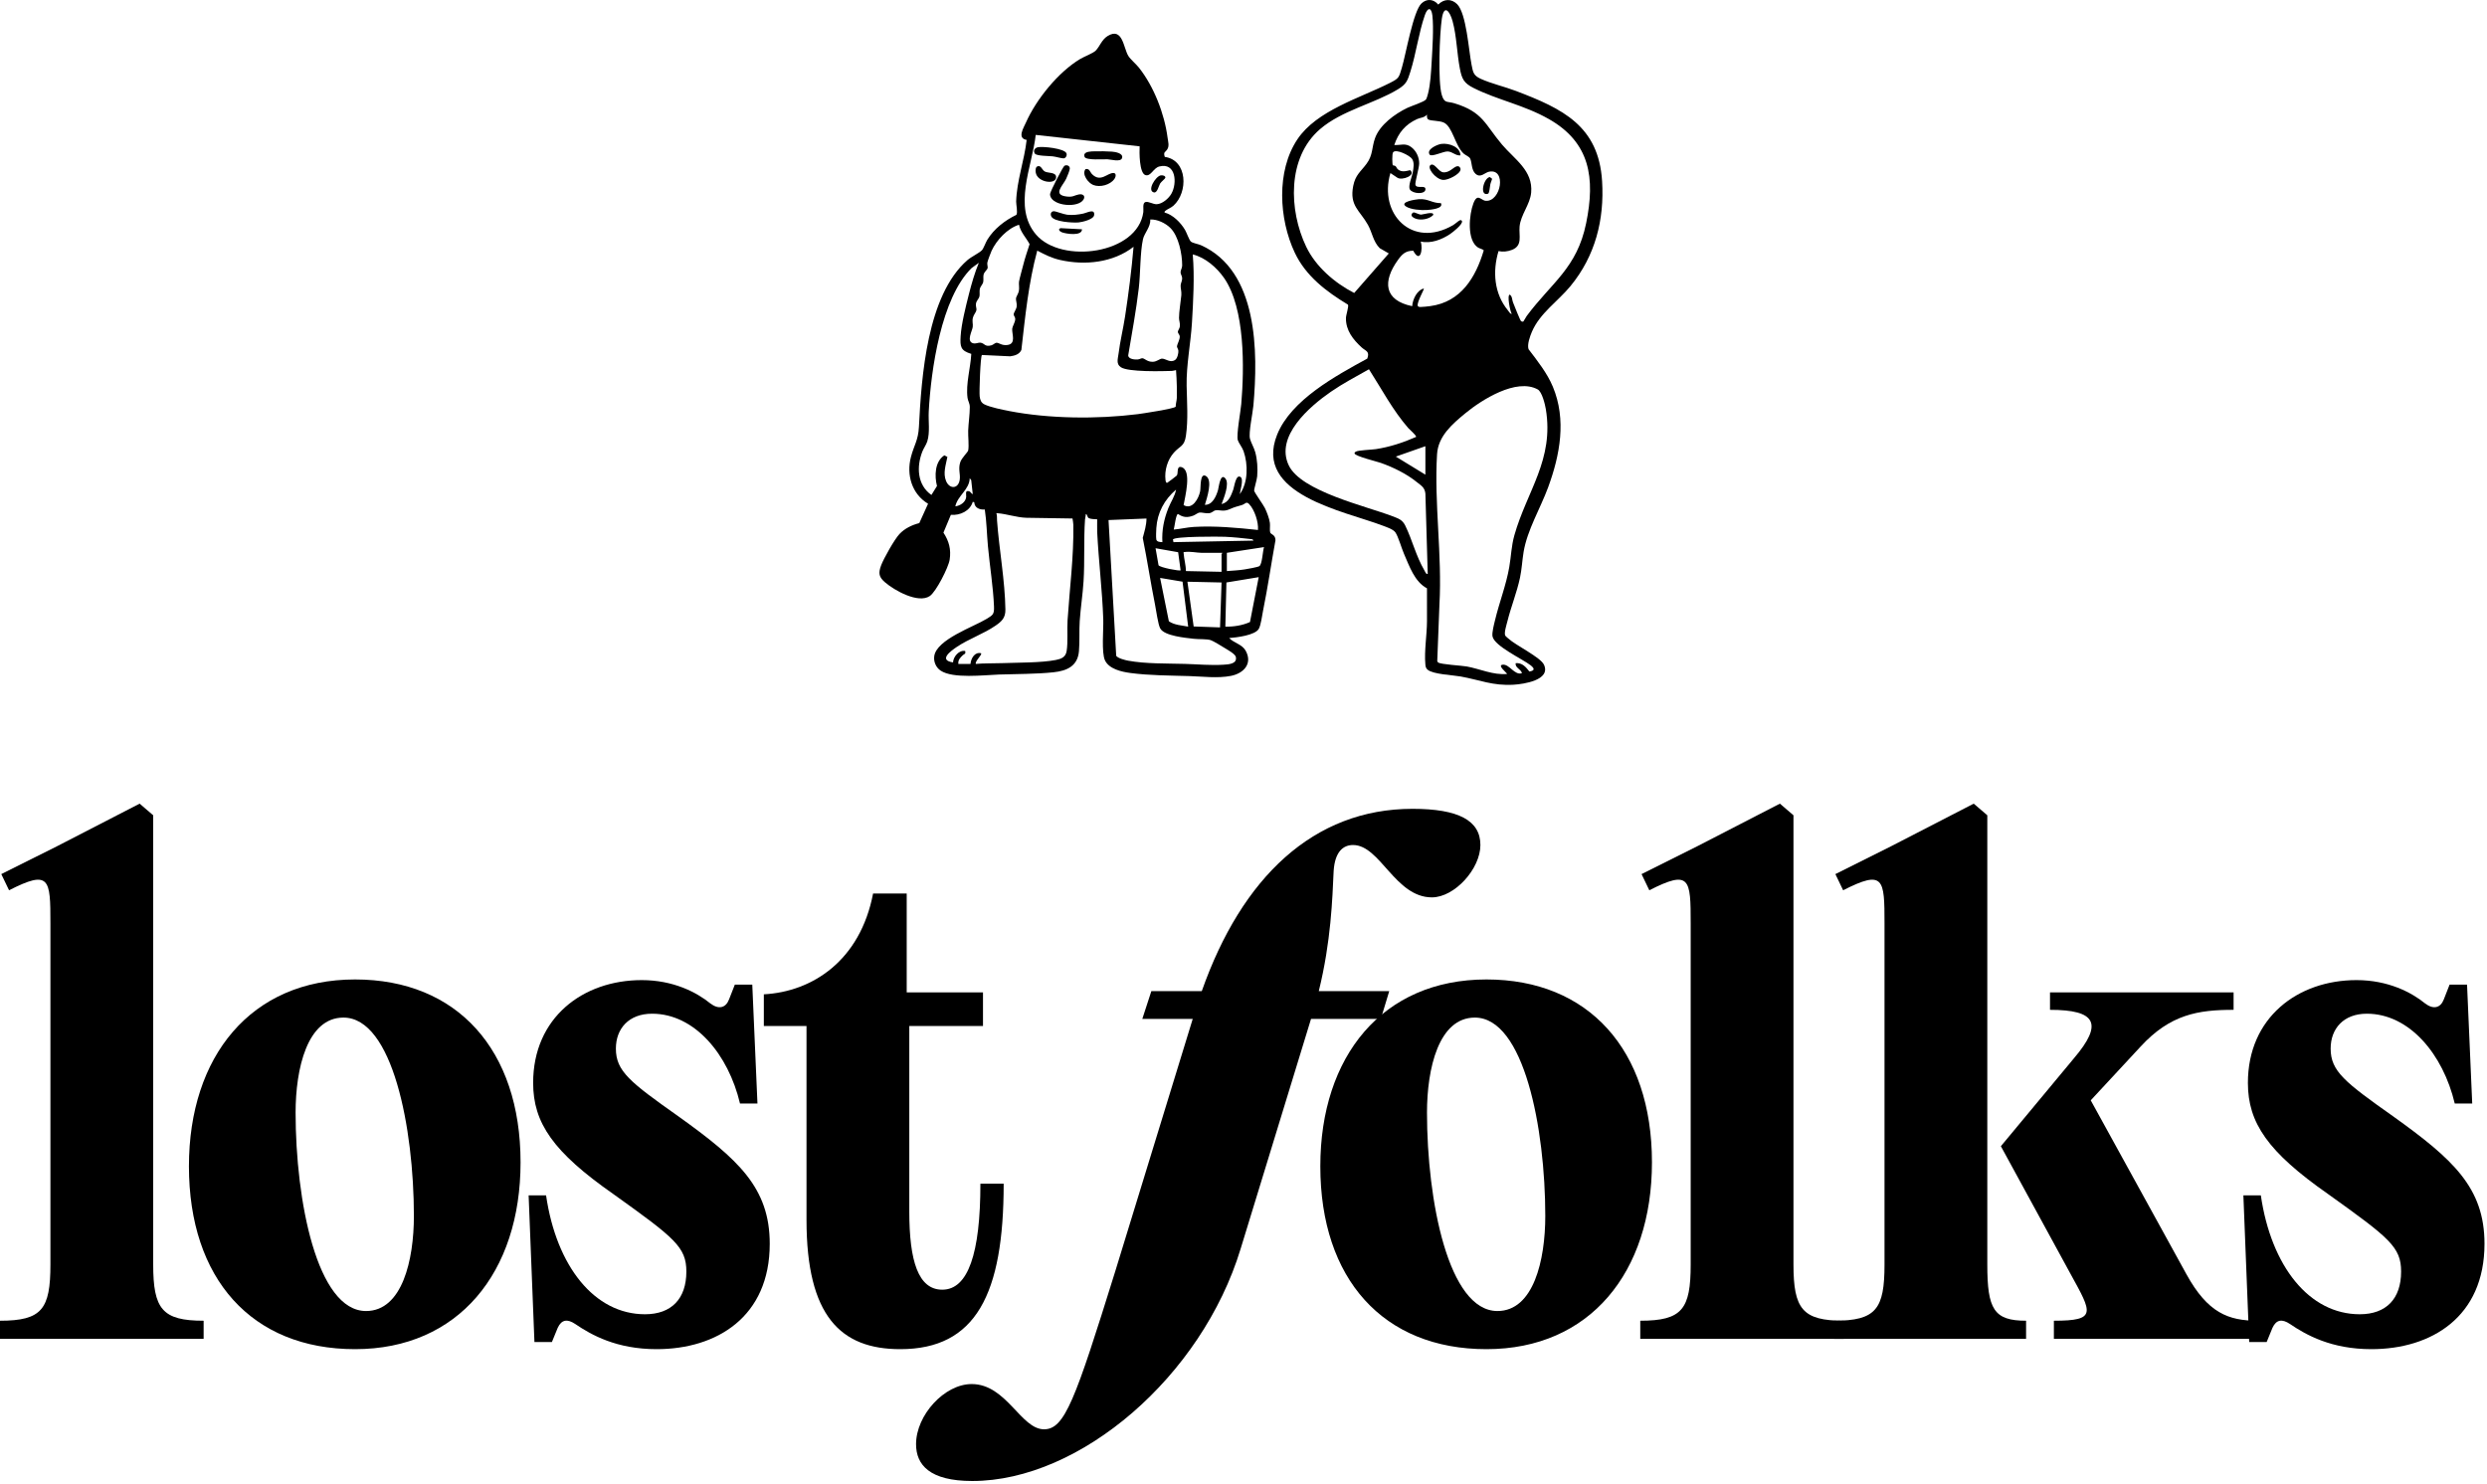 <svg xmlns="http://www.w3.org/2000/svg" fill="none" viewBox="0 0 263 157" height="157" width="263">
<path fill="black" d="M16.201 86.231L16.201 133.741C16.201 138.458 17.159 139.689 21.534 139.689V141.603H1.04978e-07L0 139.689C4.443 139.689 5.332 138.458 5.332 133.741L5.332 97.647C5.332 92.93 5.264 91.973 0.957 94.16L0.137 92.451L6.016 89.512L14.766 85L16.201 86.231Z"></path>
<path fill="black" d="M37.548 142.697C26.61 142.697 19.98 135.245 19.98 123.35C19.98 111.729 26.542 103.594 37.548 103.594C48.349 103.594 55.049 111.045 55.049 122.94C55.049 134.562 48.486 142.697 37.548 142.697ZM38.71 138.663C42.539 138.663 43.769 133.263 43.769 128.614C43.769 119.317 41.513 107.627 36.318 107.627C32.49 107.627 31.259 113.028 31.259 117.676C31.259 126.974 33.515 138.663 38.71 138.663Z"></path>
<path fill="black" d="M69.437 142.697C65.199 142.697 62.533 141.193 60.824 140.031C60.003 139.484 59.388 139.552 58.978 140.441L58.363 141.945H56.517L55.902 126.427H57.747C58.841 133.946 62.874 139.005 68.207 139.005C71.009 139.005 72.582 137.364 72.582 134.493C72.582 131.896 71.351 130.939 64.857 126.29C58.499 121.847 56.38 118.77 56.38 114.532C56.38 107.627 61.644 103.663 67.865 103.663C71.214 103.663 73.675 104.961 75.111 106.124C76 106.807 76.752 106.602 77.093 105.713L77.709 104.141H79.554L80.101 116.719H78.256C77.025 111.524 73.47 107.217 68.959 107.217C66.498 107.217 65.13 108.79 65.13 110.909C65.13 113.301 66.634 114.464 71.761 118.087C78.05 122.598 81.4 125.606 81.4 131.554C81.4 139.279 75.795 142.697 69.437 142.697Z"></path>
<path fill="black" d="M103.677 125.196H106.138C106.138 136.886 103.199 142.697 95.201 142.697C88.911 142.697 85.288 139.21 85.288 129.024V108.516H80.776V105.166C85.903 104.893 90.962 101.612 92.329 94.502H95.884V104.961H103.951V108.516H96.158V128.136C96.158 133.399 97.115 136.407 99.644 136.407C102.378 136.407 103.677 132.579 103.677 125.196Z"></path>
<path fill="black" d="M149.374 85.547C154.228 85.547 156.552 86.777 156.552 89.375C156.552 91.904 153.818 94.912 151.425 94.912C147.529 94.912 145.956 89.375 143.085 89.375C142.06 89.375 141.171 90.059 141.034 92.109C140.898 95.049 140.761 99.561 139.462 104.825H146.913L146.025 107.764H138.642L131.19 132.101C127.089 145.568 114.237 156.642 102.821 156.642C98.309 156.642 96.873 154.933 96.873 152.746C96.873 149.669 99.881 146.388 102.752 146.388C106.444 146.388 107.948 151.173 110.409 151.173C112.596 151.173 113.69 148.097 117.928 134.493L126.132 107.764H120.8L121.757 104.825H127.089C131.327 92.793 138.915 85.547 149.374 85.547Z"></path>
<path fill="black" d="M157.193 142.697C146.255 142.697 139.624 135.245 139.624 123.35C139.624 111.729 146.187 103.594 157.193 103.594C167.994 103.594 174.694 111.045 174.694 122.94C174.694 134.562 168.131 142.697 157.193 142.697ZM158.355 138.663C162.183 138.663 163.414 133.263 163.414 128.614C163.414 119.317 161.158 107.627 155.963 107.627C152.134 107.627 150.904 113.028 150.904 117.676C150.904 126.974 153.16 138.663 158.355 138.663Z"></path>
<path fill="black" d="M189.659 86.231V133.741C189.659 138.458 190.616 139.689 194.991 139.689V141.603H173.458V139.689C177.901 139.689 178.79 138.458 178.79 133.741V97.647C178.79 92.93 178.721 91.973 174.415 94.16L173.594 92.451L179.473 89.512L188.224 85L189.659 86.231Z"></path>
<path fill="black" d="M210.157 86.231V133.741C210.157 138.458 210.84 139.689 214.258 139.689V141.603H193.955V139.689C198.399 139.689 199.287 138.458 199.287 133.741V97.647C199.287 92.93 199.219 91.973 194.912 94.16L194.092 92.451L199.971 89.512L208.721 85L210.157 86.231ZM221.095 116.378L231.212 134.767C233.468 138.868 235.655 139.689 238.732 139.689V141.603H217.198V139.689C221.778 139.689 221.231 138.868 218.975 134.767L211.592 121.231L219.317 111.934C222.462 108.243 221.641 106.807 216.788 106.807V104.961H236.202V106.807C232.442 106.807 229.503 107.286 226.358 110.704L221.095 116.378Z"></path>
<path fill="black" d="M250.772 142.697C246.534 142.697 243.868 141.193 242.159 140.031C241.338 139.484 240.723 139.552 240.313 140.441L239.698 141.945H237.852L237.237 126.427H239.083C240.176 133.946 244.21 139.005 249.542 139.005C252.345 139.005 253.917 137.364 253.917 134.493C253.917 131.896 252.686 130.939 246.192 126.29C239.835 121.847 237.715 118.77 237.715 114.532C237.715 107.627 242.979 103.663 249.2 103.663C252.55 103.663 255.011 104.961 256.446 106.124C257.335 106.807 258.087 106.602 258.429 105.713L259.044 104.141H260.89L261.437 116.719H259.591C258.36 111.524 254.806 107.217 250.294 107.217C247.833 107.217 246.466 108.79 246.466 110.909C246.466 113.301 247.969 114.464 253.097 118.087C259.386 122.598 262.735 125.606 262.735 131.554C262.735 139.279 257.13 142.697 250.772 142.697Z"></path>
<path fill="black" d="M154.082 0.43C155.079 1.408 155.318 5.371 155.617 6.846C155.772 7.619 155.8 7.977 156.581 8.334C157.693 8.841 159.126 9.169 160.305 9.617C165.25 11.495 169.06 13.319 169.421 19.16C169.673 23.247 168.698 27.072 166.079 30.258C164.753 31.872 162.835 33.124 161.998 35.094C161.797 35.568 161.477 36.447 161.646 36.936C162.586 38.173 163.615 39.463 164.216 40.906C165.665 44.381 164.974 48.111 163.721 51.527C162.901 53.76 161.5 56.061 161.118 58.394C160.97 59.3 160.931 60.205 160.738 61.11C160.404 62.678 159.788 64.179 159.403 65.731C159.317 66.076 159.043 66.927 159.175 67.212C159.215 67.297 159.419 67.457 159.506 67.536C160.327 68.286 162.924 69.52 163.28 70.314C164.014 71.945 161.104 72.356 160.078 72.42C157.875 72.556 156.501 71.918 154.457 71.549C153.646 71.403 151.551 71.321 150.978 70.839C150.78 70.673 150.754 70.507 150.732 70.268C150.601 68.862 150.9 67.137 150.904 65.71L150.903 62.225C149.59 61.536 149.042 59.875 148.475 58.584C148.223 58.009 147.865 56.744 147.564 56.312C147.327 55.97 146.621 55.747 146.229 55.597C142.174 54.044 132.517 52.326 135.056 45.975C136.527 42.298 141.27 39.745 144.591 37.926C144.881 37.137 144.413 37.133 143.985 36.739C143.084 35.91 142.316 34.944 142.333 33.646C142.337 33.303 142.65 32.427 142.548 32.222C140.246 30.831 138.087 29.198 136.918 26.717C135.246 23.168 134.951 18.093 137.202 14.732C139.251 11.673 143.8 10.382 146.979 8.773C147.954 8.278 147.931 8.214 148.243 7.175C148.669 5.756 149.446 1.185 150.322 0.359C150.886 -0.173 151.61 -0.099 152.094 0.482C152.679 -0.119 153.474 -0.165 154.082 0.432V0.43ZM145.908 26.251C145.21 25.557 145.122 24.611 144.659 23.783C143.8 22.247 142.689 21.77 143.102 19.668C143.333 18.494 143.883 18.173 144.514 17.32C145.2 16.393 145.053 15.608 145.406 14.621C145.915 13.196 147.497 12.054 148.825 11.41C149.234 11.212 150.623 10.776 150.801 10.514C150.88 10.398 150.973 10.063 151.012 9.909C151.268 8.929 151.339 7.575 151.398 6.547C151.477 5.179 151.624 2.966 151.477 1.661C151.374 0.744 150.974 0.751 150.677 1.603C150.03 3.465 149.752 5.66 149.148 7.579C148.848 8.53 148.731 8.898 147.828 9.446C145.304 10.978 141.891 11.673 139.585 13.667C136.105 16.673 136.283 22.235 138.127 26.089C139.14 28.205 141.13 29.919 143.206 30.988L146.866 26.806L145.907 26.25L145.908 26.251ZM161.098 34C161.128 33.983 161.368 33.529 161.453 33.416C164.089 29.871 166.764 28.37 167.737 23.597C168.71 18.825 168.156 15.075 163.797 12.595C161.167 11.098 158.371 10.58 155.841 9.311C154.798 8.789 154.593 8.346 154.381 7.254C154.068 5.638 154.044 3.825 153.61 2.239C153.328 1.208 152.712 0.374 152.471 1.996C152.237 3.564 152.045 8.642 152.468 10.041C152.747 10.963 153.028 10.69 153.799 10.923C156.839 11.844 157.035 13.163 158.842 15.296C160.157 16.848 162.134 18.037 161.92 20.372C161.805 21.633 160.813 22.703 160.696 23.963C160.607 24.929 161.047 25.973 159.894 26.426C159.441 26.603 158.947 26.663 158.468 26.559C157.825 28.71 157.997 31.047 159.463 32.828C159.568 32.955 159.696 33.22 159.872 33.197C159.702 32.997 159.338 31.161 159.666 31.165C159.933 31.355 159.89 31.694 159.998 31.974C160.097 32.231 160.764 33.915 160.855 33.974C160.921 34.017 161.03 34.039 161.097 34.001L161.098 34ZM150.571 30.512C150.643 30.578 149.827 31.945 149.924 32.336C149.953 32.457 150.096 32.467 150.201 32.471C150.379 32.48 151.05 32.402 151.263 32.374C154.497 31.933 156.053 29.347 156.904 26.49C156.881 26.381 156.448 26.275 156.307 26.185C155.085 25.409 155.364 22.665 155.817 21.495C156.249 20.379 156.614 21.204 157.119 21.239C158.744 21.352 159.341 17.778 157.465 18.161C157.009 18.254 156.585 18.858 156.045 18.389C155.584 17.988 155.673 17.178 155.467 16.763C155.366 16.559 154.95 16.404 154.769 16.234C153.862 15.383 153.605 13.356 152.655 12.952C152.187 12.753 151.38 12.798 151.067 12.65C150.873 12.559 150.894 12.297 150.902 12.121C150.611 12.464 150.206 12.435 149.858 12.593C148.622 13.156 147.869 14.05 147.446 15.336C148.115 15.378 148.61 15.1 149.214 15.539C149.765 15.937 150.08 16.617 150.079 17.288C150.077 17.761 149.611 19.31 149.681 19.549C149.818 20.021 150.799 19.494 150.74 20.052C150.685 20.58 149.395 20.506 149.101 20.046C148.872 19.688 149.319 18.703 149.398 18.242C149.477 17.782 149.597 17.223 149.327 16.81C149.087 16.445 147.623 15.71 147.32 16.107C147.192 16.273 147.229 17.411 147.292 17.481C147.316 17.507 147.484 17.498 147.571 17.567C147.673 17.648 147.71 17.812 147.814 17.9C148.219 18.246 148.659 18.1 149.124 17.999C149.777 18.54 148.287 19.102 147.797 18.812L147.035 18.305C145.759 22.631 149.336 26.32 153.645 23.823C153.874 23.69 154.179 23.399 154.36 23.308C154.475 23.25 154.582 23.298 154.606 23.395C154.695 23.733 153.63 24.564 153.351 24.752C152.478 25.338 151.31 25.795 150.245 25.547C150.495 26.356 150.201 27.923 149.45 26.518C148.625 26.518 148.264 26.896 147.824 27.507C146.219 29.738 146.321 31.759 149.339 32.383C149.388 31.671 149.829 30.7 150.574 30.512H150.571ZM149.747 46.215C149.833 46.092 149.058 45.428 148.927 45.278C147.291 43.402 146.106 41.142 144.768 39.056C143.414 39.823 142.031 40.545 140.749 41.429C138.485 42.992 134.811 46.15 136.289 49.227C137.61 51.979 144.461 53.523 147.238 54.596C147.863 54.838 148.293 54.95 148.61 55.6C149.359 57.136 149.728 58.788 150.64 60.349C150.715 60.477 150.791 60.745 150.982 60.701L150.735 52.196C150.66 51.538 150.285 51.361 149.821 50.984C148.753 50.117 147.323 49.418 146.024 48.96C145.601 48.811 143.308 48.254 143.246 47.962C143.223 47.858 143.305 47.817 143.377 47.771C143.617 47.614 145.061 47.57 145.494 47.504C146.964 47.28 148.394 46.809 149.747 46.214L149.747 46.215ZM160.285 70.142C160.968 70.08 161.357 70.544 161.734 71.025C162.36 70.922 162.264 70.675 161.843 70.351C161 69.7 158.04 68.337 157.834 67.315C157.754 66.922 157.999 66.016 158.103 65.584C158.552 63.706 159.267 61.914 159.603 59.986C159.802 58.848 159.824 57.746 160.144 56.615C161.477 51.91 164.359 48.63 163.471 43.27C163.389 42.771 163.068 41.438 162.614 41.189C160.364 39.953 156.69 42.288 154.978 43.696C153.558 44.864 152.084 46.133 151.968 48.044C151.652 53.233 152.518 58.694 152.221 63.922L151.989 69.922C152.007 69.981 152.039 70.03 152.088 70.068C152.354 70.277 154.578 70.394 155.116 70.492C156.514 70.745 157.899 71.423 159.38 71.281C159.27 71.083 158.301 70.354 158.928 70.301C159.63 70.242 160.181 71.469 160.944 71.201C160.861 70.77 160.193 70.637 160.286 70.143L160.285 70.142ZM150.735 47.194L147.608 48.292L150.735 50.205V47.194Z"></path>
<path fill="black" d="M152.375 21.485C152.69 22.077 151.27 22.187 150.864 22.213C150.278 22.252 149.18 22.167 148.685 21.84C147.935 21.343 149.741 21.09 150.035 21.068C151.039 20.993 151.438 21.497 152.376 21.485H152.375Z"></path>
<path fill="black" d="M151.368 17.413C151.737 17.306 152.156 18.167 152.601 18.221C153.286 18.306 153.711 17.642 154.094 17.582C154.304 17.55 154.47 17.73 154.45 17.934C154.401 18.43 153.119 19.071 152.605 19.03C151.776 18.965 150.751 17.594 151.369 17.413H151.368Z"></path>
<path fill="black" d="M154.443 16.431C153.925 16.491 153.614 16.036 153.086 16.018C152.634 16.002 151.385 16.636 151.187 16.356C150.793 15.797 152.007 15.271 152.434 15.219C153.23 15.121 154.412 15.518 154.443 16.431Z"></path>
<path fill="black" d="M149.477 22.471C149.629 22.442 150.034 22.697 150.288 22.699C150.456 22.7 151.659 22.307 151.565 22.738C151.143 23.183 150.263 23.341 149.695 23.122C149.487 23.043 149.161 22.872 149.298 22.617C149.345 22.561 149.404 22.485 149.477 22.471Z"></path>
<path fill="black" d="M157.548 18.723L157.794 18.913C157.745 19.115 157.639 19.303 157.599 19.508C157.554 19.736 157.509 20.442 157.357 20.492C156.43 20.801 156.869 18.838 157.548 18.723Z"></path>
<path fill="black" d="M123.174 16.594C125.596 16.93 125.666 20.344 124.087 21.758C123.82 21.997 123.405 22.137 123.213 22.314C123.152 22.37 123.132 22.449 123.163 22.48C124.04 22.718 124.85 23.531 125.313 24.309C125.484 24.597 125.758 25.39 125.928 25.544C126.123 25.719 126.696 25.799 126.988 25.929C133.059 28.631 133.046 37.239 132.547 42.889C132.475 43.705 132.028 45.757 132.184 46.395C132.284 46.804 132.618 47.353 132.748 47.841C132.964 48.657 133.011 49.53 132.948 50.375C132.92 50.751 132.61 51.71 132.628 51.902C132.645 52.075 133.592 53.383 133.766 53.743C133.972 54.172 134.23 54.843 134.292 55.309C134.331 55.606 134.252 56.109 134.325 56.322C134.398 56.534 134.88 56.539 134.881 57.14C134.43 59.623 134.068 62.129 133.566 64.602C133.463 65.107 133.347 66.079 133.126 66.495C132.752 67.198 130.736 67.428 129.982 67.486C130.502 68.017 131.356 68.143 131.732 68.828C132.491 70.21 131.496 71.232 130.161 71.488C128.749 71.76 127.195 71.55 125.775 71.507C123.741 71.445 121.534 71.449 119.525 71.178C118.608 71.054 117.282 70.765 116.849 69.838C116.467 69.02 116.706 66.562 116.67 65.509C116.565 62.427 116.178 59.335 116.026 56.253C116.004 55.812 116.04 55.366 116.026 54.925C115.793 54.915 115.339 54.909 115.144 54.803C114.95 54.698 115.023 54.429 114.823 54.362C114.826 54.566 114.753 54.758 114.739 54.962C114.594 57.076 114.72 59.339 114.585 61.489C114.497 62.882 114.276 64.282 114.181 65.673C114.11 66.712 114.19 67.881 114.098 68.891C113.957 70.458 112.818 70.954 111.411 71.105C109.575 71.301 107.497 71.28 105.634 71.344C104.066 71.399 100.773 71.803 99.474 70.931C98.981 70.6 98.714 69.992 98.797 69.396C99.046 67.635 102.952 66.302 104.338 65.455C105.001 65.05 105.148 64.967 105.115 64.143C105.031 62.081 104.666 59.856 104.475 57.782C104.356 56.489 104.337 55.164 104.142 53.889C103.605 53.928 103.06 53.729 103.028 53.126L102.871 53.073C102.585 54.054 101.515 54.532 100.554 54.452L99.769 56.334C100.357 57.233 100.594 58.109 100.427 59.195C100.302 60.012 98.99 62.596 98.325 63.042C97.099 63.864 94.599 62.453 93.608 61.605C92.939 61.034 92.867 60.635 93.175 59.805C93.446 59.074 94.599 57.031 95.118 56.482C95.68 55.887 96.433 55.528 97.215 55.326L98.143 53.28C96.421 52.241 95.836 50.226 96.334 48.324C96.659 47.084 97.103 46.577 97.176 45.149C97.445 39.852 98.031 31.224 102.308 27.511C102.716 27.158 103.579 26.743 103.836 26.468C104.013 26.278 104.234 25.643 104.41 25.354C105.12 24.2 106.276 23.304 107.484 22.723C107.643 22.461 107.45 21.621 107.459 21.313C107.522 19.119 108.325 16.972 108.569 14.798C107.533 14.627 108.239 13.534 108.497 12.952C109.589 10.494 111.925 7.614 114.236 6.234C114.659 5.982 115.572 5.642 115.857 5.365C116.287 4.949 116.492 4.209 117.121 3.816C118.736 2.812 118.803 5.096 119.327 5.924C119.555 6.285 120.134 6.77 120.435 7.147C122.019 9.138 123.144 12.034 123.472 14.565C123.526 14.977 123.674 15.429 123.441 15.795C123.245 16.105 122.995 16.052 123.176 16.593L123.174 16.594ZM120.516 15.477L109.528 14.269C109.156 17.591 107.069 21.912 109.567 24.817C112.261 27.951 120.316 26.88 120.907 22.43C120.948 22.119 120.792 21.467 121.136 21.367C121.435 21.28 121.943 21.612 122.319 21.599C122.913 21.578 123.587 20.991 123.871 20.494C124.512 19.375 124.354 17.158 122.599 17.608C121.958 17.772 121.71 18.688 121.136 18.522C120.468 18.329 120.485 16.058 120.516 15.477ZM123.776 24.12C123.263 23.605 122.378 23.177 121.646 23.215C121.691 23.992 121.013 24.658 120.872 25.294C120.558 26.704 120.61 28.932 120.426 30.482C120.144 32.856 119.706 35.225 119.309 37.581C119.311 37.986 119.999 38.045 120.315 38.02C120.492 38.007 120.679 37.887 120.797 37.891C121.049 37.897 121.327 38.291 121.921 38.266C122.345 38.248 122.65 37.934 122.881 37.932C123.282 37.928 123.764 38.434 124.284 38.057C124.51 37.894 124.633 37.36 124.613 37.094C124.598 36.907 124.454 36.748 124.464 36.624C124.483 36.399 124.784 35.922 124.758 35.56C124.747 35.403 124.553 35.26 124.559 35.081C124.564 34.95 124.742 34.759 124.769 34.52C124.808 34.178 124.682 33.922 124.681 33.633C124.679 32.962 124.863 31.912 124.927 31.217C124.962 30.831 124.836 30.492 124.852 30.182C124.863 29.954 125.018 29.71 125.015 29.445C125.012 29.179 124.846 29.019 124.844 28.804C124.842 28.575 125.014 28.355 125.015 28.078C125.018 26.879 124.65 24.997 123.777 24.121L123.776 24.12ZM107.762 23.769C106.543 24.151 105.392 25.379 104.858 26.531C104.774 26.712 104.432 27.617 104.41 27.776C104.379 28.003 104.477 28.223 104.44 28.362C104.389 28.555 104.07 28.764 104.011 29.061C103.96 29.316 104.025 29.575 103.974 29.83C103.924 30.084 103.662 30.296 103.61 30.591C103.564 30.849 103.628 31.117 103.575 31.361C103.525 31.587 103.254 31.802 103.207 32.123C103.166 32.404 103.29 32.592 103.257 32.806C103.225 33.005 102.971 33.285 102.892 33.574C102.777 33.998 102.915 34.23 102.865 34.592C102.807 35.01 102.194 36.072 102.865 36.293C103.19 36.401 103.41 36.213 103.704 36.249C104.123 36.301 104.143 36.733 104.861 36.516C105.046 36.46 105.226 36.254 105.395 36.253C105.656 36.253 105.925 36.562 106.52 36.491C107.498 36.373 106.989 35.317 107.041 34.766C107.064 34.515 107.34 34.113 107.359 33.78C107.374 33.512 107.19 33.425 107.199 33.237C107.208 33.048 107.478 32.715 107.514 32.417C107.556 32.077 107.412 31.776 107.441 31.545C107.461 31.387 107.689 31.049 107.742 30.795C107.815 30.449 107.718 30.039 107.763 29.776C107.832 29.382 108.088 28.498 108.203 28.037C108.39 27.291 108.643 26.554 108.88 25.823C108.516 25.137 107.923 24.56 107.762 23.77V23.769ZM124.366 39.146C124.217 39.168 124.083 39.226 123.929 39.231C122.859 39.264 119.311 39.36 118.532 38.842C118.007 38.494 118.219 37.944 118.283 37.428C118.448 36.098 118.776 34.782 118.978 33.457C119.351 31.014 119.664 28.568 119.873 26.104C117.711 27.785 114.725 28.094 112.109 27.498C111.194 27.291 110.508 26.933 109.689 26.507C108.759 29.939 108.415 33.491 108.009 37.019C107.785 37.49 107.303 37.621 106.83 37.687L103.84 37.546C103.673 37.687 103.546 41.456 103.6 41.915C103.645 42.298 103.748 42.596 104.109 42.773C104.717 43.074 106.006 43.334 106.703 43.47C110.936 44.295 116.028 44.34 120.304 43.805C120.794 43.743 124.189 43.228 124.329 43.014C124.325 42.709 124.441 42.376 124.449 42.081C124.459 41.732 124.451 41.25 124.449 40.881C124.447 40.296 124.399 39.727 124.365 39.147L124.366 39.146ZM131.105 52.268C131.995 51.051 131.992 49.107 131.508 47.717C131.374 47.331 130.985 46.843 130.899 46.556C130.731 45.995 131.197 43.516 131.264 42.728C131.588 38.922 131.676 32.636 129.453 29.412C128.691 28.308 127.453 27.229 126.132 26.909C126.239 28.118 126.244 29.357 126.215 30.575C126.187 31.733 126.121 32.949 126.05 34.114C125.914 36.349 125.444 38.617 125.486 40.8C125.52 42.548 125.663 44.357 125.409 46.108C125.243 47.249 124.766 47.155 124.129 47.883C123.456 48.651 123.132 49.752 123.252 50.771C123.261 50.848 123.297 51.124 123.444 51.059C123.502 51.034 124.407 50.344 124.447 50.295C124.626 50.078 124.385 49.25 124.932 49.403C126.079 49.724 125.302 52.596 125.166 53.421C126.089 53.964 126.76 52.732 126.914 51.965C126.996 51.556 126.87 49.959 127.524 50.345C128.28 50.789 127.619 52.716 127.416 53.394C128.219 53.413 128.603 52.506 128.802 51.847C128.879 51.591 129.042 49.943 129.587 50.611C130.045 51.174 129.408 52.706 129.18 53.313C129.925 53.151 130.182 52.429 130.419 51.781C130.525 51.491 130.689 50.114 131.189 50.452C131.545 50.693 131.145 51.895 131.105 52.267V52.268ZM103.511 27.796L102.745 28.355C99.52 31.516 98.447 39.164 98.214 43.531C98.16 44.535 98.362 45.719 98.061 46.678C97.948 47.041 97.677 47.402 97.537 47.762C96.912 49.364 96.989 51.294 98.497 52.351L99.086 51.403C98.815 50.336 98.847 48.818 99.866 48.159L100.187 48.325C100.029 49.158 99.701 50.04 100.047 50.876C100.404 51.741 101.327 51.736 101.487 50.761C101.589 50.142 101.305 49.644 101.547 48.889C101.694 48.43 102.35 47.832 102.387 47.638C102.488 47.107 102.363 46.145 102.386 45.544C102.415 44.759 102.557 43.826 102.557 43.052C102.557 42.654 102.361 42.414 102.316 42.078C102.12 40.603 102.638 38.905 102.713 37.429C101.587 37.086 101.522 36.69 101.587 35.565C101.664 34.259 102.13 32.42 102.459 31.125C102.744 30.003 103.072 28.857 103.512 27.796H103.511ZM102.869 52.268L102.706 50.782L102.549 50.578C102.517 51.793 101.266 52.42 101.025 53.556C101.544 53.486 102.105 53.13 102.174 52.578C102.207 52.326 102.001 51.818 102.492 51.96C102.638 52.002 102.717 52.224 102.868 52.268H102.869ZM122.922 57.34C122.85 56.072 123.089 54.913 123.55 53.744C123.805 53.095 124.256 52.462 124.366 51.786C123.136 52.847 122.389 54.21 122.282 55.852C122.264 56.139 122.233 56.808 122.28 57.06C122.329 57.323 122.704 57.334 122.923 57.341L122.922 57.34ZM133.03 56.053C133.103 55.229 132.671 53.922 132.102 53.321C131.789 52.989 131.703 53.302 131.327 53.418C130.773 53.59 130.608 53.601 130.067 53.844C129.347 54.167 129.024 53.898 128.509 53.981C128.365 54.005 128.178 54.243 127.858 54.282C127.509 54.326 127.078 54.173 126.834 54.214C126.659 54.243 126.383 54.467 126.187 54.538C125.561 54.764 125.125 54.738 124.569 54.361C124.343 54.409 124.203 55.767 124.125 56.011C124.83 55.953 125.542 55.771 126.252 55.731C128.501 55.602 130.798 55.815 133.03 56.053ZM101.346 70.221H102.629C102.683 69.625 103.083 68.921 103.751 69.094C103.873 69.276 103.099 69.905 103.19 70.22C104.109 70.141 105.031 70.175 105.956 70.139C107.599 70.076 110.092 70.109 111.64 69.806C112.213 69.695 112.687 69.52 112.795 68.873C112.952 67.938 112.83 66.58 112.895 65.593C113.115 62.24 113.558 58.887 113.506 55.515C113.502 55.302 113.448 55.054 113.418 54.84L108.524 54.763C107.52 54.733 106.444 54.353 105.475 54.28C105.298 54.266 105.369 54.264 105.392 54.364C105.451 54.623 105.417 54.801 105.436 55.046C105.658 58.102 106.279 61.441 106.321 64.469C106.333 65.345 105.944 65.712 105.286 66.167C104.019 67.042 102.471 67.558 101.191 68.417C100.528 68.861 99.213 69.825 100.783 70.061C100.81 69.458 101.414 68.731 102.067 68.853C102.143 69.213 101.981 69.139 101.825 69.292C101.546 69.566 101.304 69.78 101.344 70.222L101.346 70.221ZM121.238 54.844L117.227 55.005L118.039 69.366C118.227 69.63 118.975 69.817 119.294 69.877C121.153 70.222 123.386 70.164 125.292 70.218C126.636 70.255 128.028 70.392 129.384 70.305C129.899 70.272 130.862 70.233 130.688 69.474C130.618 69.169 129.82 68.728 129.525 68.546C129.23 68.364 128.302 67.794 128.036 67.707C127.616 67.569 126.753 67.624 126.253 67.564C125.398 67.462 123.135 67.273 122.694 66.467C122.461 66.042 122.262 64.533 122.146 63.957C121.677 61.609 121.32 59.236 120.846 56.889C121.026 56.198 121.237 55.575 121.24 54.844H121.238ZM132.548 57.178C132.517 57.031 132.39 57.029 132.27 57.015C131.425 56.914 130.386 56.811 129.543 56.773C128.936 56.745 124.138 56.717 124.041 57.063L124.093 57.341L132.548 57.178ZM129.74 58.468V60.4C130.363 60.354 130.994 60.322 131.612 60.226C131.883 60.184 133.04 59.983 133.186 59.873C133.485 59.647 133.531 58.269 133.672 57.865L129.74 58.468ZM124.588 58.406L122.201 57.985L122.515 59.783C122.663 60.026 124.746 60.423 124.848 60.319L124.589 58.406H124.588ZM129.179 60.48V58.588C129.179 58.571 129.299 58.497 129.259 58.468C128.525 58.449 127.785 58.489 127.05 58.47C126.504 58.456 125.858 58.302 125.286 58.385C125.169 58.402 125.156 58.339 125.168 58.506C125.209 59.123 125.41 59.772 125.409 60.399L129.18 60.479L129.179 60.48ZM133.109 61.044L129.694 61.606L129.58 66.277C130.465 66.296 131.375 66.154 132.185 65.792L133.108 61.044H133.109ZM125.649 66.276L125.054 61.522L122.682 61.125L123.608 65.71C124.195 66.119 124.968 66.142 125.649 66.276H125.649ZM129.179 61.607L125.57 61.527L126.229 66.259L129.019 66.358L129.179 61.608V61.607Z"></path>
<path fill="black" d="M114.468 21.246C113.69 22.051 111.008 21.696 111.043 20.513C111.121 20.127 112.42 17.604 112.57 17.53C112.827 17.403 113.146 17.528 113.132 17.844C113.123 18.031 112.843 18.709 112.745 18.914C112.391 19.658 111.251 20.625 112.851 20.791C113.483 20.857 113.605 20.661 114.074 20.567C114.631 20.457 114.853 20.848 114.468 21.246Z"></path>
<path fill="black" d="M111.423 22.341C111.615 22.324 112.501 22.676 112.864 22.713C113.469 22.774 113.981 22.707 114.565 22.588C114.924 22.516 115.812 22.013 115.704 22.758C115.638 23.215 114.437 23.491 114.056 23.526C113.478 23.58 111.442 23.472 111.17 22.882C111.058 22.639 111.137 22.367 111.421 22.341H111.423Z"></path>
<path fill="black" d="M115.49 18.427C116.404 19.333 117.107 18.274 117.752 18.297C118.068 18.308 118.007 18.692 117.868 18.899C117.426 19.561 116.328 19.852 115.602 19.561C115.08 19.352 114.373 18.437 114.79 17.888C115.226 17.785 115.263 18.202 115.49 18.427Z"></path>
<path fill="black" d="M115.743 16.006C116.268 15.989 117.071 15.997 117.591 16.038C117.926 16.064 118.809 16.199 118.66 16.708C118.522 17.181 117.464 16.858 117.106 16.846C116.659 16.831 114.888 16.971 114.697 16.605L114.656 16.406C114.696 16.002 115.429 16.014 115.743 16.005V16.006Z"></path>
<path fill="black" d="M109.74 15.575C110.26 15.461 112.537 15.693 112.772 16.204C112.876 16.43 112.7 16.748 112.468 16.749C112.235 16.75 111.628 16.566 111.318 16.535C110.917 16.494 109.618 16.502 109.438 16.249C109.231 15.96 109.421 15.646 109.741 15.576L109.74 15.575Z"></path>
<path fill="black" d="M109.743 17.582C110.117 17.478 110.178 17.987 110.512 18.151C110.866 18.325 111.687 18.197 111.685 18.738C111.683 19.575 109.701 19.303 109.53 18.251C109.494 18.036 109.487 17.653 109.742 17.582H109.743Z"></path>
<path fill="black" d="M122.738 18.551C122.924 18.512 123.274 18.583 123.234 18.807C123.219 18.894 122.794 19.234 122.692 19.395C122.54 19.633 122.388 20.433 122.03 20.352C121.261 20.18 122.193 18.666 122.738 18.55V18.551Z"></path>
<path fill="black" d="M114.421 24.252C114.421 25.001 112.741 24.736 112.298 24.571C112.052 24.48 111.829 24.217 112.172 24.131L114.421 24.252V24.252Z"></path>
</svg>
